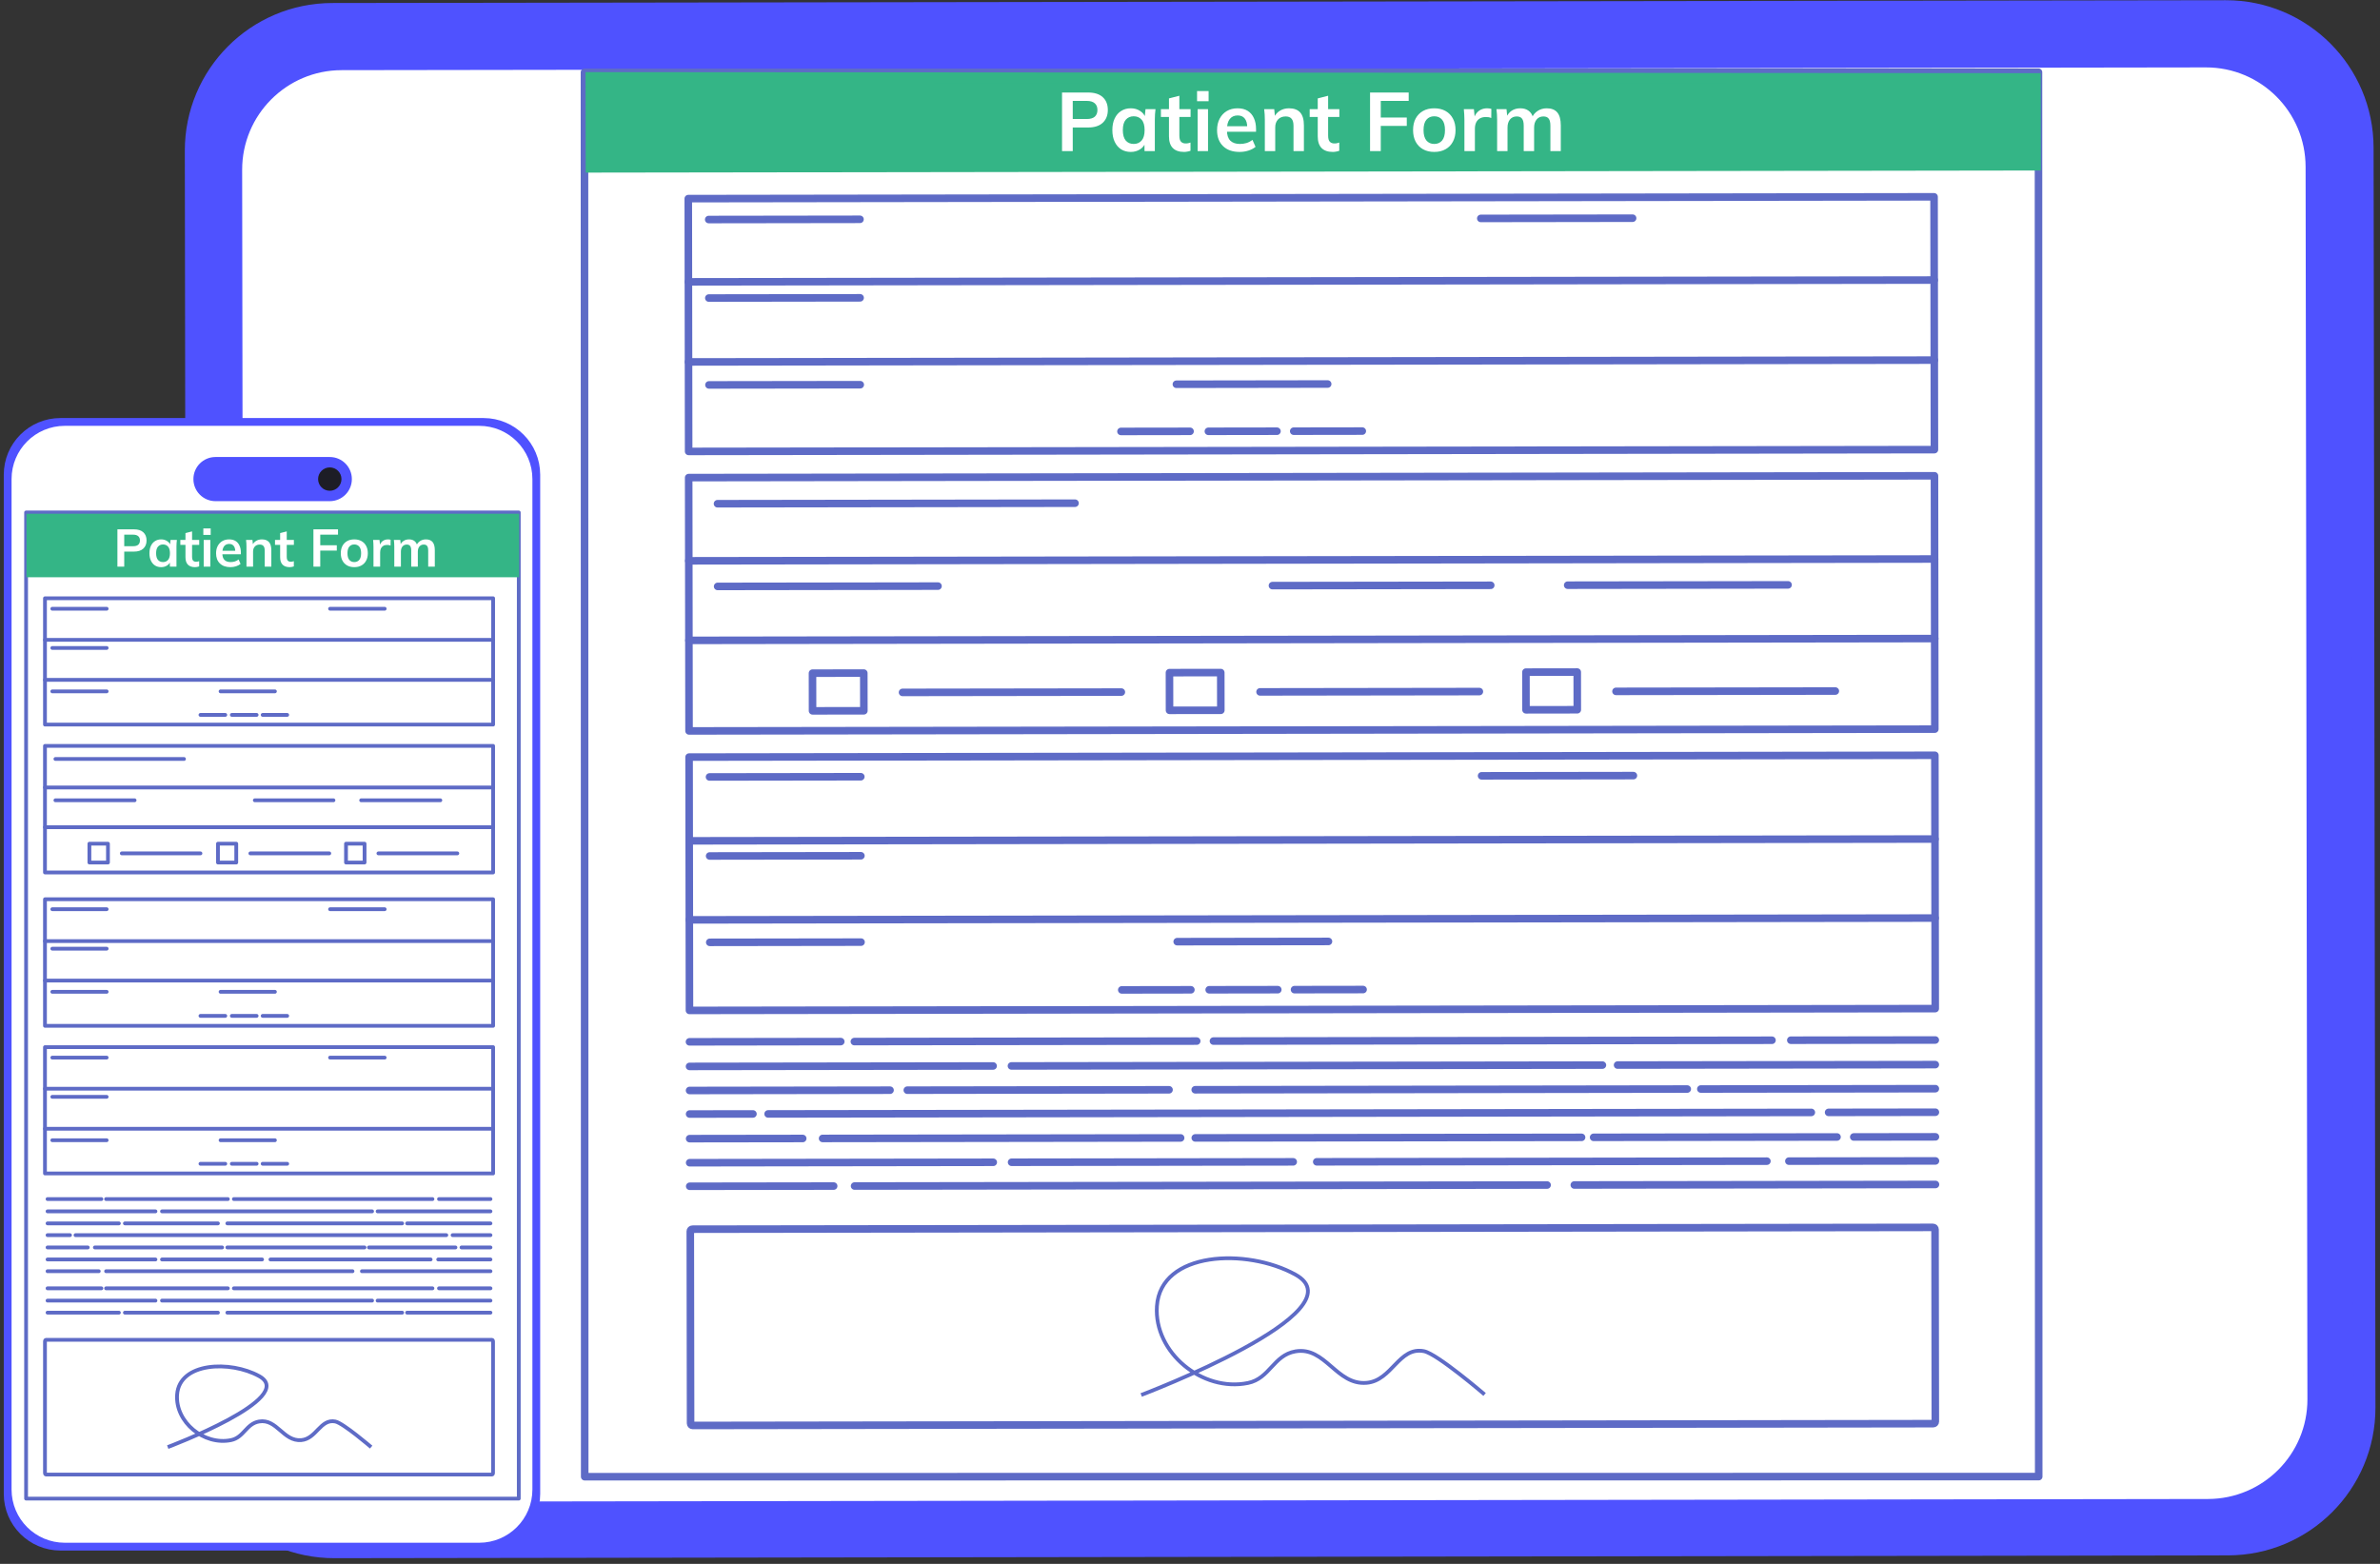 <svg width="315" height="207" viewBox="0 0 315 207" fill="none" xmlns="http://www.w3.org/2000/svg">
<rect x="0" y="0" width="315" height="207" fill="#333333" stroke="none"/>
<g clip-path="url(#clip0_7628_2669)">
<path d="M24.462 19.967L24.707 186.737C24.723 197.528 33.485 206.264 44.276 206.248L294.885 205.878C305.677 205.862 314.412 197.101 314.396 186.31L314.15 19.54C314.134 8.748 305.373 0.013 294.581 0.029L43.972 0.399C33.181 0.414 24.446 9.176 24.462 19.967Z" fill="#4F52FF"/>
<path d="M27.681 21.711L27.922 185.533C27.937 195.641 36.172 203.823 46.316 203.808L293.144 203.444C303.288 203.429 311.499 195.223 311.484 185.115L311.242 21.293C311.228 11.185 302.992 3.003 292.849 3.018L46.02 3.382C35.877 3.397 27.666 11.603 27.681 21.711Z" fill="#4F52FF"/>
<path d="M31.173 103.342C31.171 102.213 30.254 101.299 29.125 101.3C27.995 101.302 27.081 102.219 27.083 103.348C27.085 104.478 28.002 105.392 29.131 105.39C30.26 105.388 31.174 104.472 31.173 103.342Z" fill="#444E8F"/>
<path d="M32.05 22.483L32.291 185.618C32.302 192.896 38.211 198.787 45.489 198.776L292.235 198.413C299.513 198.402 305.404 192.493 305.394 185.215L305.153 22.081C305.142 14.803 299.234 8.911 291.956 8.922L45.209 9.286C37.931 9.297 32.04 15.206 32.05 22.483Z" fill="white"/>
<path d="M7.998 56.334H63.999C67.588 56.335 70.496 59.244 70.496 62.833V197.738C70.496 201.326 67.587 204.236 63.999 204.236H7.998C4.409 204.236 1.5 201.326 1.5 197.738V62.833C1.5 59.244 4.409 56.334 7.998 56.334Z" fill="#4F52FF" stroke="#4F52FF" stroke-width="2"/>
<path d="M63.421 56.366H8.575C4.685 56.366 1.531 59.519 1.531 63.409V197.16C1.531 201.05 4.685 204.204 8.575 204.204H63.421C67.311 204.204 70.465 201.05 70.465 197.16V63.409C70.465 59.519 67.311 56.366 63.421 56.366Z" fill="white"/>
<path d="M43.648 60.492H28.52C26.906 60.492 25.598 61.8 25.598 63.414C25.598 65.028 26.906 66.336 28.52 66.336H43.648C45.262 66.336 46.57 65.028 46.57 63.414C46.57 61.8 45.262 60.492 43.648 60.492Z" fill="#4F52FF"/>
<path d="M43.647 64.961C44.501 64.961 45.194 64.269 45.194 63.414C45.194 62.56 44.501 61.867 43.647 61.867C42.792 61.867 42.1 62.56 42.1 63.414C42.1 64.269 42.792 64.961 43.647 64.961Z" fill="#1D1D26"/>
<path d="M68.662 67.831H3.453V198.361H68.662V67.831Z" fill="white" stroke="#5E6BC6" stroke-width="0.5" stroke-miterlimit="10" stroke-linecap="round" stroke-linejoin="round"/>
<path d="M65.267 98.731H5.953V115.482H65.267V98.731Z" fill="white" stroke="#5E6BC6" stroke-width="0.5" stroke-miterlimit="10" stroke-linecap="round" stroke-linejoin="round"/>
<path d="M5.953 104.234H65.267" stroke="#5E6BC6" stroke-width="0.5" stroke-miterlimit="10" stroke-linecap="round" stroke-linejoin="round"/>
<path d="M5.953 109.495H65.267" stroke="#5E6BC6" stroke-width="0.5" stroke-miterlimit="10" stroke-linecap="round" stroke-linejoin="round"/>
<path d="M65.267 79.191H5.953V95.908H65.267V79.191Z" fill="white" stroke="#5E6BC6" stroke-width="0.5" stroke-miterlimit="10" stroke-linecap="round" stroke-linejoin="round"/>
<path d="M5.953 84.694H65.267" stroke="#5E6BC6" stroke-width="0.5" stroke-miterlimit="10" stroke-linecap="round" stroke-linejoin="round"/>
<path d="M5.953 89.99H65.267" stroke="#5E6BC6" stroke-width="0.5" stroke-miterlimit="10" stroke-linecap="round" stroke-linejoin="round"/>
<path d="M6.922 80.576H14.116" stroke="#5E6BC6" stroke-width="0.5" stroke-miterlimit="10" stroke-linecap="round" stroke-linejoin="round"/>
<path d="M43.685 80.576H50.914" stroke="#5E6BC6" stroke-width="0.5" stroke-miterlimit="10" stroke-linecap="round" stroke-linejoin="round"/>
<path d="M6.922 85.767H14.116" stroke="#5E6BC6" stroke-width="0.5" stroke-miterlimit="10" stroke-linecap="round" stroke-linejoin="round"/>
<path d="M6.922 91.512H14.116" stroke="#5E6BC6" stroke-width="0.5" stroke-miterlimit="10" stroke-linecap="round" stroke-linejoin="round"/>
<path d="M29.193 91.512H36.387" stroke="#5E6BC6" stroke-width="0.5" stroke-miterlimit="10" stroke-linecap="round" stroke-linejoin="round"/>
<path d="M26.531 94.627H29.817" stroke="#5E6BC6" stroke-width="0.5" stroke-miterlimit="10" stroke-linecap="round" stroke-linejoin="round"/>
<path d="M30.682 94.627H33.967" stroke="#5E6BC6" stroke-width="0.5" stroke-miterlimit="10" stroke-linecap="round" stroke-linejoin="round"/>
<path d="M34.762 94.627H38.013" stroke="#5E6BC6" stroke-width="0.5" stroke-miterlimit="10" stroke-linecap="round" stroke-linejoin="round"/>
<path d="M65.267 138.605H5.953V155.322H65.267V138.605Z" fill="white" stroke="#5E6BC6" stroke-width="0.5" stroke-miterlimit="10" stroke-linecap="round" stroke-linejoin="round"/>
<path d="M5.953 144.108H65.267" stroke="#5E6BC6" stroke-width="0.5" stroke-miterlimit="10" stroke-linecap="round" stroke-linejoin="round"/>
<path d="M5.953 149.405H65.267" stroke="#5E6BC6" stroke-width="0.5" stroke-miterlimit="10" stroke-linecap="round" stroke-linejoin="round"/>
<path d="M6.922 139.99H14.116" stroke="#5E6BC6" stroke-width="0.5" stroke-miterlimit="10" stroke-linecap="round" stroke-linejoin="round"/>
<path d="M43.685 139.99H50.914" stroke="#5E6BC6" stroke-width="0.5" stroke-miterlimit="10" stroke-linecap="round" stroke-linejoin="round"/>
<path d="M6.922 145.182H14.116" stroke="#5E6BC6" stroke-width="0.5" stroke-miterlimit="10" stroke-linecap="round" stroke-linejoin="round"/>
<path d="M6.922 150.927H14.116" stroke="#5E6BC6" stroke-width="0.5" stroke-miterlimit="10" stroke-linecap="round" stroke-linejoin="round"/>
<path d="M29.193 150.927H36.387" stroke="#5E6BC6" stroke-width="0.5" stroke-miterlimit="10" stroke-linecap="round" stroke-linejoin="round"/>
<path d="M26.531 154.042H29.817" stroke="#5E6BC6" stroke-width="0.5" stroke-miterlimit="10" stroke-linecap="round" stroke-linejoin="round"/>
<path d="M30.682 154.042H33.967" stroke="#5E6BC6" stroke-width="0.5" stroke-miterlimit="10" stroke-linecap="round" stroke-linejoin="round"/>
<path d="M34.762 154.042H38.013" stroke="#5E6BC6" stroke-width="0.5" stroke-miterlimit="10" stroke-linecap="round" stroke-linejoin="round"/>
<path d="M65.267 119.03H5.953V135.781H65.267V119.03Z" fill="white" stroke="#5E6BC6" stroke-width="0.5" stroke-miterlimit="10" stroke-linecap="round" stroke-linejoin="round"/>
<path d="M5.953 124.567H65.267" stroke="#5E6BC6" stroke-width="0.5" stroke-miterlimit="10" stroke-linecap="round" stroke-linejoin="round"/>
<path d="M5.953 129.793H65.267" stroke="#5E6BC6" stroke-width="0.5" stroke-miterlimit="10" stroke-linecap="round" stroke-linejoin="round"/>
<path d="M6.922 120.346H14.116" stroke="#5E6BC6" stroke-width="0.5" stroke-miterlimit="10" stroke-linecap="round" stroke-linejoin="round"/>
<path d="M43.685 120.346H50.914" stroke="#5E6BC6" stroke-width="0.5" stroke-miterlimit="10" stroke-linecap="round" stroke-linejoin="round"/>
<path d="M6.922 125.572H14.116" stroke="#5E6BC6" stroke-width="0.5" stroke-miterlimit="10" stroke-linecap="round" stroke-linejoin="round"/>
<path d="M6.922 131.281H14.116" stroke="#5E6BC6" stroke-width="0.5" stroke-miterlimit="10" stroke-linecap="round" stroke-linejoin="round"/>
<path d="M29.193 131.281H36.387" stroke="#5E6BC6" stroke-width="0.5" stroke-miterlimit="10" stroke-linecap="round" stroke-linejoin="round"/>
<path d="M26.531 134.466H29.817" stroke="#5E6BC6" stroke-width="0.5" stroke-miterlimit="10" stroke-linecap="round" stroke-linejoin="round"/>
<path d="M30.682 134.466H33.967" stroke="#5E6BC6" stroke-width="0.5" stroke-miterlimit="10" stroke-linecap="round" stroke-linejoin="round"/>
<path d="M34.762 134.466H38.013" stroke="#5E6BC6" stroke-width="0.5" stroke-miterlimit="10" stroke-linecap="round" stroke-linejoin="round"/>
<path d="M7.336 100.461H24.352" stroke="#5E6BC6" stroke-width="0.5" stroke-miterlimit="10" stroke-linecap="round" stroke-linejoin="round"/>
<path d="M7.336 105.93H17.815" stroke="#5E6BC6" stroke-width="0.5" stroke-miterlimit="10" stroke-linecap="round" stroke-linejoin="round"/>
<path d="M33.725 105.93H44.135" stroke="#5E6BC6" stroke-width="0.5" stroke-miterlimit="10" stroke-linecap="round" stroke-linejoin="round"/>
<path d="M50.084 112.956H60.529" stroke="#5E6BC6" stroke-width="0.5" stroke-miterlimit="10" stroke-linecap="round" stroke-linejoin="round"/>
<path d="M47.801 105.93H58.28" stroke="#5E6BC6" stroke-width="0.5" stroke-miterlimit="10" stroke-linecap="round" stroke-linejoin="round"/>
<path d="M48.251 111.675H45.795V114.167H48.251V111.675Z" stroke="#5E6BC6" stroke-width="0.5" stroke-miterlimit="10" stroke-linecap="round" stroke-linejoin="round"/>
<path d="M33.137 112.956H43.581" stroke="#5E6BC6" stroke-width="0.5" stroke-miterlimit="10" stroke-linecap="round" stroke-linejoin="round"/>
<path d="M31.269 111.675H28.848V114.167H31.269V111.675Z" stroke="#5E6BC6" stroke-width="0.5" stroke-miterlimit="10" stroke-linecap="round" stroke-linejoin="round"/>
<path d="M16.121 112.956H26.531" stroke="#5E6BC6" stroke-width="0.5" stroke-miterlimit="10" stroke-linecap="round" stroke-linejoin="round"/>
<path d="M14.288 111.675H11.832V114.167H14.288V111.675Z" stroke="#5E6BC6" stroke-width="0.5" stroke-miterlimit="10" stroke-linecap="round" stroke-linejoin="round"/>
<path d="M58.103 158.713H64.917" stroke="#5E6BC6" stroke-width="0.5" stroke-miterlimit="10" stroke-linecap="round" stroke-linejoin="round"/>
<path d="M30.953 158.713H57.238" stroke="#5E6BC6" stroke-width="0.5" stroke-miterlimit="10" stroke-linecap="round" stroke-linejoin="round"/>
<path d="M14.041 158.713H30.158" stroke="#5E6BC6" stroke-width="0.5" stroke-miterlimit="10" stroke-linecap="round" stroke-linejoin="round"/>
<path d="M6.293 158.713H13.418" stroke="#5E6BC6" stroke-width="0.5" stroke-miterlimit="10" stroke-linecap="round" stroke-linejoin="round"/>
<path d="M49.975 160.34H64.915" stroke="#5E6BC6" stroke-width="0.5" stroke-miterlimit="10" stroke-linecap="round" stroke-linejoin="round"/>
<path d="M21.441 160.34H49.248" stroke="#5E6BC6" stroke-width="0.5" stroke-miterlimit="10" stroke-linecap="round" stroke-linejoin="round"/>
<path d="M6.293 160.34H20.577" stroke="#5E6BC6" stroke-width="0.5" stroke-miterlimit="10" stroke-linecap="round" stroke-linejoin="round"/>
<path d="M53.883 161.933H64.915" stroke="#5E6BC6" stroke-width="0.5" stroke-miterlimit="10" stroke-linecap="round" stroke-linejoin="round"/>
<path d="M30.088 161.933H53.225" stroke="#5E6BC6" stroke-width="0.5" stroke-miterlimit="10" stroke-linecap="round" stroke-linejoin="round"/>
<path d="M16.531 161.933H28.844" stroke="#5E6BC6" stroke-width="0.5" stroke-miterlimit="10" stroke-linecap="round" stroke-linejoin="round"/>
<path d="M6.293 161.933H15.735" stroke="#5E6BC6" stroke-width="0.5" stroke-miterlimit="10" stroke-linecap="round" stroke-linejoin="round"/>
<path d="M59.9 163.49H64.915" stroke="#5E6BC6" stroke-width="0.5" stroke-miterlimit="10" stroke-linecap="round" stroke-linejoin="round"/>
<path d="M9.994 163.49H59.071" stroke="#5E6BC6" stroke-width="0.5" stroke-miterlimit="10" stroke-linecap="round" stroke-linejoin="round"/>
<path d="M6.293 163.49H9.267" stroke="#5E6BC6" stroke-width="0.5" stroke-miterlimit="10" stroke-linecap="round" stroke-linejoin="round"/>
<path d="M61.078 165.117H64.917" stroke="#5E6BC6" stroke-width="0.5" stroke-miterlimit="10" stroke-linecap="round" stroke-linejoin="round"/>
<path d="M48.834 165.117H60.282" stroke="#5E6BC6" stroke-width="0.5" stroke-miterlimit="10" stroke-linecap="round" stroke-linejoin="round"/>
<path d="M30.088 165.117H48.245" stroke="#5E6BC6" stroke-width="0.5" stroke-miterlimit="10" stroke-linecap="round" stroke-linejoin="round"/>
<path d="M12.555 165.117H29.398" stroke="#5E6BC6" stroke-width="0.5" stroke-miterlimit="10" stroke-linecap="round" stroke-linejoin="round"/>
<path d="M6.293 165.117H11.619" stroke="#5E6BC6" stroke-width="0.5" stroke-miterlimit="10" stroke-linecap="round" stroke-linejoin="round"/>
<path d="M57.998 166.708H64.915" stroke="#5E6BC6" stroke-width="0.5" stroke-miterlimit="10" stroke-linecap="round" stroke-linejoin="round"/>
<path d="M35.795 166.708H56.996" stroke="#5E6BC6" stroke-width="0.5" stroke-miterlimit="10" stroke-linecap="round" stroke-linejoin="round"/>
<path d="M21.441 166.708H34.688" stroke="#5E6BC6" stroke-width="0.5" stroke-miterlimit="10" stroke-linecap="round" stroke-linejoin="round"/>
<path d="M6.293 166.708H20.577" stroke="#5E6BC6" stroke-width="0.5" stroke-miterlimit="10" stroke-linecap="round" stroke-linejoin="round"/>
<path d="M47.9 168.266H64.916" stroke="#5E6BC6" stroke-width="0.5" stroke-miterlimit="10" stroke-linecap="round" stroke-linejoin="round"/>
<path d="M14.041 168.266H46.655" stroke="#5E6BC6" stroke-width="0.5" stroke-miterlimit="10" stroke-linecap="round" stroke-linejoin="round"/>
<path d="M6.293 168.266H13.072" stroke="#5E6BC6" stroke-width="0.5" stroke-miterlimit="10" stroke-linecap="round" stroke-linejoin="round"/>
<path d="M58.103 170.528H64.917" stroke="#5E6BC6" stroke-width="0.5" stroke-miterlimit="10" stroke-linecap="round" stroke-linejoin="round"/>
<path d="M30.953 170.528H57.238" stroke="#5E6BC6" stroke-width="0.5" stroke-miterlimit="10" stroke-linecap="round" stroke-linejoin="round"/>
<path d="M14.041 170.528H30.158" stroke="#5E6BC6" stroke-width="0.5" stroke-miterlimit="10" stroke-linecap="round" stroke-linejoin="round"/>
<path d="M6.293 170.528H13.418" stroke="#5E6BC6" stroke-width="0.5" stroke-miterlimit="10" stroke-linecap="round" stroke-linejoin="round"/>
<path d="M49.975 172.155H64.915" stroke="#5E6BC6" stroke-width="0.5" stroke-miterlimit="10" stroke-linecap="round" stroke-linejoin="round"/>
<path d="M21.441 172.155H49.248" stroke="#5E6BC6" stroke-width="0.5" stroke-miterlimit="10" stroke-linecap="round" stroke-linejoin="round"/>
<path d="M6.293 172.155H20.577" stroke="#5E6BC6" stroke-width="0.5" stroke-miterlimit="10" stroke-linecap="round" stroke-linejoin="round"/>
<path d="M53.883 173.748H64.915" stroke="#5E6BC6" stroke-width="0.5" stroke-miterlimit="10" stroke-linecap="round" stroke-linejoin="round"/>
<path d="M30.088 173.748H53.225" stroke="#5E6BC6" stroke-width="0.5" stroke-miterlimit="10" stroke-linecap="round" stroke-linejoin="round"/>
<path d="M16.531 173.748H28.844" stroke="#5E6BC6" stroke-width="0.5" stroke-miterlimit="10" stroke-linecap="round" stroke-linejoin="round"/>
<path d="M6.293 173.748H15.735" stroke="#5E6BC6" stroke-width="0.5" stroke-miterlimit="10" stroke-linecap="round" stroke-linejoin="round"/>
<path d="M65.116 177.344H6.092C6.015 177.344 5.953 177.444 5.953 177.567V194.958C5.953 195.081 6.015 195.18 6.092 195.18H65.116C65.192 195.18 65.254 195.081 65.254 194.958V177.567C65.254 177.444 65.192 177.344 65.116 177.344Z" stroke="#5E6BC6" stroke-width="0.5"/>
<path d="M22.199 191.544C22.199 191.544 39.538 185.036 34.295 182.146C30.492 180.05 23.731 180.301 23.44 184.611C23.195 188.232 26.995 191.349 30.573 190.621C32.284 190.272 32.573 188.449 34.295 188.156C36.646 187.755 37.5 190.824 39.877 190.621C41.875 190.449 42.406 187.771 44.374 188.156C45.414 188.358 49.123 191.544 49.123 191.544" stroke="#5E6BC6" stroke-width="0.5"/>
<path d="M68.708 68H3.5V76.407H68.708V68Z" fill="#34B586"/>
<path d="M10.611 74.571V69.428H12.903C13.469 69.428 13.901 69.564 14.199 69.837C14.496 70.109 14.645 70.484 14.645 70.96C14.645 71.432 14.496 71.806 14.199 72.084C13.901 72.361 13.469 72.499 12.903 72.499H11.556V74.571H10.611ZM11.556 71.755H12.793C13.105 71.755 13.339 71.687 13.496 71.551C13.652 71.41 13.73 71.213 13.73 70.96C13.73 70.707 13.652 70.513 13.496 70.377C13.339 70.236 13.105 70.165 12.793 70.165H11.556V71.755ZM16.67 74.644C16.348 74.644 16.065 74.568 15.821 74.418C15.577 74.262 15.386 74.041 15.25 73.754C15.113 73.467 15.045 73.124 15.045 72.725C15.045 72.327 15.113 71.986 15.25 71.704C15.386 71.417 15.577 71.198 15.821 71.048C16.065 70.892 16.348 70.814 16.67 70.814C16.982 70.814 17.256 70.892 17.49 71.048C17.729 71.198 17.888 71.403 17.966 71.66H17.885L17.966 70.887H18.844C18.83 71.038 18.815 71.191 18.8 71.347C18.791 71.502 18.786 71.656 18.786 71.806V74.571H17.878L17.871 73.812H17.958C17.88 74.065 17.722 74.267 17.483 74.418C17.244 74.568 16.973 74.644 16.67 74.644ZM16.926 73.944C17.214 73.944 17.446 73.844 17.622 73.644C17.797 73.44 17.885 73.134 17.885 72.725C17.885 72.317 17.797 72.013 17.622 71.814C17.446 71.614 17.214 71.515 16.926 71.515C16.638 71.515 16.406 71.614 16.231 71.814C16.055 72.013 15.967 72.317 15.967 72.725C15.967 73.134 16.052 73.44 16.223 73.644C16.399 73.844 16.633 73.944 16.926 73.944ZM21.363 74.644C20.924 74.644 20.592 74.529 20.368 74.301C20.143 74.072 20.031 73.73 20.031 73.272V71.573H19.321V70.887H20.031V69.946L20.946 69.713V70.887H21.934V71.573H20.946V73.214C20.946 73.467 20.995 73.644 21.093 73.747C21.19 73.849 21.325 73.9 21.495 73.9C21.588 73.9 21.666 73.892 21.73 73.878C21.798 73.863 21.864 73.844 21.927 73.82V74.542C21.844 74.576 21.752 74.6 21.649 74.615C21.552 74.634 21.456 74.644 21.363 74.644ZM22.556 74.571V70.887H23.471V74.571H22.556ZM22.505 70.194V69.304H23.523V70.194H22.505ZM26.251 74.644C25.631 74.644 25.146 74.474 24.794 74.133C24.443 73.793 24.267 73.326 24.267 72.733C24.267 72.349 24.343 72.013 24.494 71.726C24.646 71.439 24.855 71.216 25.124 71.055C25.397 70.895 25.715 70.814 26.076 70.814C26.432 70.814 26.73 70.89 26.969 71.04C27.208 71.191 27.389 71.403 27.511 71.675C27.637 71.947 27.701 72.266 27.701 72.63V72.871H25.007V72.39H27.049L26.925 72.492C26.925 72.152 26.852 71.891 26.705 71.712C26.564 71.532 26.356 71.442 26.083 71.442C25.78 71.442 25.546 71.549 25.38 71.763C25.219 71.977 25.139 72.276 25.139 72.66V72.755C25.139 73.153 25.236 73.452 25.431 73.652C25.631 73.846 25.912 73.944 26.273 73.944C26.483 73.944 26.678 73.917 26.859 73.863C27.044 73.805 27.22 73.713 27.386 73.586L27.657 74.199C27.481 74.34 27.271 74.449 27.027 74.527C26.783 74.605 26.525 74.644 26.251 74.644ZM28.476 74.571V71.806C28.476 71.656 28.471 71.502 28.461 71.347C28.451 71.191 28.437 71.038 28.417 70.887H29.303L29.376 71.617H29.288C29.405 71.359 29.579 71.162 29.808 71.026C30.038 70.885 30.304 70.814 30.606 70.814C31.041 70.814 31.367 70.936 31.587 71.179C31.807 71.422 31.917 71.802 31.917 72.317V74.571H31.001V72.361C31.001 72.064 30.943 71.853 30.826 71.726C30.714 71.595 30.543 71.529 30.313 71.529C30.03 71.529 29.806 71.617 29.64 71.792C29.474 71.967 29.391 72.2 29.391 72.492V74.571H28.476ZM34.468 74.644C34.029 74.644 33.697 74.529 33.473 74.301C33.248 74.072 33.136 73.73 33.136 73.272V71.573H32.426V70.887H33.136V69.946L34.051 69.713V70.887H35.039V71.573H34.051V73.214C34.051 73.467 34.1 73.644 34.197 73.747C34.295 73.849 34.429 73.9 34.6 73.9C34.693 73.9 34.771 73.892 34.834 73.878C34.903 73.863 34.968 73.844 35.032 73.82V74.542C34.949 74.576 34.856 74.6 34.754 74.615C34.656 74.634 34.561 74.644 34.468 74.644ZM36.979 74.644C36.661 74.644 36.368 74.607 36.1 74.534C35.837 74.457 35.614 74.35 35.434 74.213L35.69 73.601C35.876 73.727 36.081 73.824 36.305 73.892C36.53 73.961 36.757 73.995 36.986 73.995C37.23 73.995 37.411 73.953 37.528 73.871C37.65 73.788 37.711 73.676 37.711 73.535C37.711 73.423 37.672 73.336 37.594 73.272C37.52 73.204 37.401 73.153 37.235 73.119L36.503 72.981C36.191 72.913 35.951 72.796 35.785 72.63C35.624 72.465 35.544 72.249 35.544 71.981C35.544 71.753 35.605 71.551 35.727 71.376C35.854 71.201 36.032 71.065 36.261 70.968C36.495 70.865 36.769 70.814 37.081 70.814C37.355 70.814 37.611 70.851 37.85 70.924C38.094 70.997 38.299 71.106 38.465 71.252L38.201 71.843C38.05 71.721 37.877 71.626 37.681 71.558C37.486 71.49 37.296 71.456 37.111 71.456C36.857 71.456 36.671 71.502 36.554 71.595C36.437 71.682 36.378 71.797 36.378 71.938C36.378 72.045 36.413 72.135 36.481 72.207C36.554 72.276 36.666 72.327 36.818 72.361L37.55 72.499C37.877 72.562 38.123 72.674 38.289 72.835C38.46 72.99 38.545 73.204 38.545 73.477C38.545 73.72 38.479 73.929 38.348 74.104C38.216 74.279 38.033 74.413 37.799 74.505C37.564 74.598 37.291 74.644 36.979 74.644ZM41.411 74.571V69.428H44.815V70.165H42.355V71.624H44.646V72.361H42.355V74.571H41.411ZM47.068 74.644C46.687 74.644 46.358 74.566 46.079 74.41C45.801 74.255 45.583 74.034 45.428 73.747C45.276 73.46 45.201 73.119 45.201 72.725C45.201 72.332 45.276 71.994 45.428 71.712C45.583 71.424 45.801 71.203 46.079 71.048C46.358 70.892 46.687 70.814 47.068 70.814C47.448 70.814 47.778 70.892 48.056 71.048C48.339 71.203 48.556 71.424 48.708 71.712C48.863 71.994 48.942 72.332 48.942 72.725C48.942 73.119 48.863 73.46 48.708 73.747C48.556 74.034 48.339 74.255 48.056 74.41C47.778 74.566 47.448 74.644 47.068 74.644ZM47.068 73.944C47.355 73.944 47.585 73.844 47.756 73.644C47.926 73.44 48.012 73.134 48.012 72.725C48.012 72.317 47.926 72.013 47.756 71.814C47.585 71.614 47.355 71.515 47.068 71.515C46.779 71.515 46.55 71.614 46.38 71.814C46.208 72.013 46.123 72.317 46.123 72.725C46.123 73.134 46.208 73.44 46.38 73.644C46.55 73.844 46.779 73.944 47.068 73.944ZM49.723 74.571V71.828C49.723 71.672 49.719 71.515 49.709 71.354C49.704 71.194 49.692 71.038 49.672 70.887H50.558L50.66 71.894H50.514C50.563 71.651 50.644 71.449 50.755 71.288C50.873 71.128 51.014 71.009 51.18 70.931C51.347 70.853 51.527 70.814 51.722 70.814C51.81 70.814 51.881 70.819 51.934 70.829C51.988 70.834 52.042 70.846 52.095 70.865L52.088 71.668C51.995 71.629 51.915 71.605 51.846 71.595C51.783 71.585 51.703 71.58 51.605 71.58C51.395 71.58 51.217 71.624 51.07 71.712C50.929 71.799 50.821 71.921 50.748 72.076C50.681 72.232 50.646 72.409 50.646 72.609V74.571H49.723ZM52.605 74.571V71.806C52.605 71.656 52.599 71.502 52.59 71.347C52.58 71.191 52.566 71.038 52.547 70.887H53.432L53.505 71.617H53.418C53.52 71.364 53.676 71.167 53.886 71.026C54.1 70.885 54.355 70.814 54.648 70.814C54.94 70.814 55.182 70.885 55.372 71.026C55.567 71.162 55.704 71.376 55.782 71.668H55.665C55.768 71.405 55.936 71.198 56.17 71.048C56.405 70.892 56.673 70.814 56.976 70.814C57.39 70.814 57.7 70.936 57.905 71.179C58.11 71.422 58.213 71.802 58.213 72.317V74.571H57.298V72.353C57.298 72.062 57.248 71.853 57.151 71.726C57.053 71.595 56.897 71.529 56.683 71.529C56.428 71.529 56.229 71.619 56.083 71.799C55.936 71.974 55.863 72.212 55.863 72.514V74.571H54.948V72.353C54.948 72.062 54.898 71.853 54.801 71.726C54.703 71.595 54.547 71.529 54.333 71.529C54.078 71.529 53.879 71.619 53.732 71.799C53.591 71.974 53.52 72.212 53.52 72.514V74.571H52.605ZM60.507 74.644C60.19 74.644 59.897 74.607 59.629 74.534C59.365 74.457 59.143 74.35 58.962 74.213L59.218 73.601C59.404 73.727 59.609 73.824 59.833 73.892C60.058 73.961 60.285 73.995 60.514 73.995C60.759 73.995 60.939 73.953 61.056 73.871C61.178 73.788 61.239 73.676 61.239 73.535C61.239 73.423 61.2 73.336 61.122 73.272C61.049 73.204 60.929 73.153 60.763 73.119L60.031 72.981C59.719 72.913 59.479 72.796 59.314 72.63C59.153 72.465 59.072 72.249 59.072 71.981C59.072 71.753 59.133 71.551 59.255 71.376C59.382 71.201 59.56 71.065 59.79 70.968C60.024 70.865 60.297 70.814 60.609 70.814C60.883 70.814 61.139 70.851 61.378 70.924C61.623 70.997 61.828 71.106 61.993 71.252L61.73 71.843C61.579 71.721 61.405 71.626 61.21 71.558C61.015 71.49 60.825 71.456 60.639 71.456C60.385 71.456 60.2 71.502 60.083 71.595C59.965 71.682 59.907 71.797 59.907 71.938C59.907 72.045 59.941 72.135 60.009 72.207C60.083 72.276 60.195 72.327 60.346 72.361L61.078 72.499C61.405 72.562 61.652 72.674 61.817 72.835C61.989 72.99 62.074 73.204 62.074 73.477C62.074 73.72 62.008 73.929 61.876 74.104C61.744 74.279 61.561 74.413 61.327 74.505C61.093 74.598 60.819 74.644 60.507 74.644Z" fill="white"/>
<path d="M77.357 9.575L77.388 195.464L269.83 195.448L269.8 9.56L77.357 9.575Z" fill="white" stroke="#5E6BC6" stroke-miterlimit="10" stroke-linecap="round" stroke-linejoin="round"/>
<path d="M255.979 26.052L91.096 26.291L91.144 59.752L256.027 59.514L255.979 26.052Z" fill="white" stroke="#5E6BC6" stroke-miterlimit="10" stroke-linecap="round" stroke-linejoin="round"/>
<path d="M91.111 37.306L255.994 37.068" stroke="#5E6BC6" stroke-miterlimit="10" stroke-linecap="round" stroke-linejoin="round"/>
<path d="M91.127 47.906L256.011 47.667" stroke="#5E6BC6" stroke-miterlimit="10" stroke-linecap="round" stroke-linejoin="round"/>
<path d="M256.032 62.978L91.148 63.217L91.197 96.748L256.08 96.509L256.032 62.978Z" fill="white" stroke="#5E6BC6" stroke-miterlimit="10" stroke-linecap="round" stroke-linejoin="round"/>
<path d="M91.164 74.232L256.048 73.993" stroke="#5E6BC6" stroke-miterlimit="10" stroke-linecap="round" stroke-linejoin="round"/>
<path d="M91.18 84.762L256.063 84.523" stroke="#5E6BC6" stroke-miterlimit="10" stroke-linecap="round" stroke-linejoin="round"/>
<path d="M93.801 29.058L113.822 29.029" stroke="#5E6BC6" stroke-miterlimit="10" stroke-linecap="round" stroke-linejoin="round"/>
<path d="M195.988 28.91L216.079 28.881" stroke="#5E6BC6" stroke-miterlimit="10" stroke-linecap="round" stroke-linejoin="round"/>
<path d="M93.816 39.45L113.838 39.421" stroke="#5E6BC6" stroke-miterlimit="10" stroke-linecap="round" stroke-linejoin="round"/>
<path d="M93.834 50.95L113.856 50.921" stroke="#5E6BC6" stroke-miterlimit="10" stroke-linecap="round" stroke-linejoin="round"/>
<path d="M155.699 50.861L175.721 50.831" stroke="#5E6BC6" stroke-miterlimit="10" stroke-linecap="round" stroke-linejoin="round"/>
<path d="M148.363 57.106L157.508 57.093" stroke="#5E6BC6" stroke-miterlimit="10" stroke-linecap="round" stroke-linejoin="round"/>
<path d="M159.934 57.09L169.009 57.076" stroke="#5E6BC6" stroke-miterlimit="10" stroke-linecap="round" stroke-linejoin="round"/>
<path d="M171.227 57.073L180.302 57.06" stroke="#5E6BC6" stroke-miterlimit="10" stroke-linecap="round" stroke-linejoin="round"/>
<path d="M256.086 99.973L91.203 100.211L91.252 133.742L256.135 133.503L256.086 99.973Z" fill="white" stroke="#5E6BC6" stroke-miterlimit="10" stroke-linecap="round" stroke-linejoin="round"/>
<path d="M91.217 111.296L256.1 111.057" stroke="#5E6BC6" stroke-miterlimit="10" stroke-linecap="round" stroke-linejoin="round"/>
<path d="M91.232 121.757L256.116 121.518" stroke="#5E6BC6" stroke-miterlimit="10" stroke-linecap="round" stroke-linejoin="round"/>
<path d="M93.908 102.84L113.93 102.811" stroke="#5E6BC6" stroke-miterlimit="10" stroke-linecap="round" stroke-linejoin="round"/>
<path d="M196.094 102.692L216.185 102.663" stroke="#5E6BC6" stroke-miterlimit="10" stroke-linecap="round" stroke-linejoin="round"/>
<path d="M93.922 113.301L113.943 113.272" stroke="#5E6BC6" stroke-miterlimit="10" stroke-linecap="round" stroke-linejoin="round"/>
<path d="M93.939 124.732L113.961 124.703" stroke="#5E6BC6" stroke-miterlimit="10" stroke-linecap="round" stroke-linejoin="round"/>
<path d="M155.805 124.642L175.826 124.613" stroke="#5E6BC6" stroke-miterlimit="10" stroke-linecap="round" stroke-linejoin="round"/>
<path d="M148.471 131.027L157.616 131.013" stroke="#5E6BC6" stroke-miterlimit="10" stroke-linecap="round" stroke-linejoin="round"/>
<path d="M160.041 131.01L169.117 130.996" stroke="#5E6BC6" stroke-miterlimit="10" stroke-linecap="round" stroke-linejoin="round"/>
<path d="M171.334 130.993L180.409 130.98" stroke="#5E6BC6" stroke-miterlimit="10" stroke-linecap="round" stroke-linejoin="round"/>
<path d="M94.965 66.675L142.282 66.606" stroke="#5E6BC6" stroke-miterlimit="10" stroke-linecap="round" stroke-linejoin="round"/>
<path d="M94.981 77.621L124.147 77.579" stroke="#5E6BC6" stroke-miterlimit="10" stroke-linecap="round" stroke-linejoin="round"/>
<path d="M168.414 77.514L197.303 77.473" stroke="#5E6BC6" stroke-miterlimit="10" stroke-linecap="round" stroke-linejoin="round"/>
<path d="M213.883 91.512L242.911 91.47" stroke="#5E6BC6" stroke-miterlimit="10" stroke-linecap="round" stroke-linejoin="round"/>
<path d="M207.488 77.458L236.655 77.416" stroke="#5E6BC6" stroke-miterlimit="10" stroke-linecap="round" stroke-linejoin="round"/>
<path d="M208.752 88.956L201.963 88.966L201.97 93.954L208.759 93.944L208.752 88.956Z" stroke="#5E6BC6" stroke-miterlimit="10" stroke-linecap="round" stroke-linejoin="round"/>
<path d="M166.771 91.581L195.799 91.539" stroke="#5E6BC6" stroke-miterlimit="10" stroke-linecap="round" stroke-linejoin="round"/>
<path d="M161.572 89.025L154.783 89.034L154.79 94.022L161.58 94.013L161.572 89.025Z" stroke="#5E6BC6" stroke-miterlimit="10" stroke-linecap="round" stroke-linejoin="round"/>
<path d="M119.455 91.649L148.413 91.607" stroke="#5E6BC6" stroke-miterlimit="10" stroke-linecap="round" stroke-linejoin="round"/>
<path d="M114.326 89.093L107.537 89.103L107.544 94.091L114.334 94.081L114.326 89.093Z" stroke="#5E6BC6" stroke-miterlimit="10" stroke-linecap="round" stroke-linejoin="round"/>
<path d="M237.02 137.687L256.141 137.66" stroke="#5E6BC6" stroke-miterlimit="10" stroke-linecap="round" stroke-linejoin="round"/>
<path d="M160.605 137.799L234.526 137.691" stroke="#5E6BC6" stroke-miterlimit="10" stroke-linecap="round" stroke-linejoin="round"/>
<path d="M113.08 137.867L158.388 137.801" stroke="#5E6BC6" stroke-miterlimit="10" stroke-linecap="round" stroke-linejoin="round"/>
<path d="M91.256 137.899L111.277 137.869" stroke="#5E6BC6" stroke-miterlimit="10" stroke-linecap="round" stroke-linejoin="round"/>
<path d="M214.092 140.977L256.143 140.916" stroke="#5E6BC6" stroke-miterlimit="10" stroke-linecap="round" stroke-linejoin="round"/>
<path d="M133.869 141.093L212.084 140.98" stroke="#5E6BC6" stroke-miterlimit="10" stroke-linecap="round" stroke-linejoin="round"/>
<path d="M91.262 141.155L131.443 141.097" stroke="#5E6BC6" stroke-miterlimit="10" stroke-linecap="round" stroke-linejoin="round"/>
<path d="M225.111 144.148L256.148 144.103" stroke="#5E6BC6" stroke-miterlimit="10" stroke-linecap="round" stroke-linejoin="round"/>
<path d="M158.189 144.245L223.312 144.15" stroke="#5E6BC6" stroke-miterlimit="10" stroke-linecap="round" stroke-linejoin="round"/>
<path d="M120.086 144.3L154.725 144.249" stroke="#5E6BC6" stroke-miterlimit="10" stroke-linecap="round" stroke-linejoin="round"/>
<path d="M91.266 144.341L117.8 144.302" stroke="#5E6BC6" stroke-miterlimit="10" stroke-linecap="round" stroke-linejoin="round"/>
<path d="M242.021 147.24L256.154 147.22" stroke="#5E6BC6" stroke-miterlimit="10" stroke-linecap="round" stroke-linejoin="round"/>
<path d="M101.662 147.444L239.735 147.244" stroke="#5E6BC6" stroke-miterlimit="10" stroke-linecap="round" stroke-linejoin="round"/>
<path d="M91.272 147.458L99.654 147.447" stroke="#5E6BC6" stroke-miterlimit="10" stroke-linecap="round" stroke-linejoin="round"/>
<path d="M245.352 150.493L256.16 150.477" stroke="#5E6BC6" stroke-miterlimit="10" stroke-linecap="round" stroke-linejoin="round"/>
<path d="M210.92 150.542L243.134 150.495" stroke="#5E6BC6" stroke-miterlimit="10" stroke-linecap="round" stroke-linejoin="round"/>
<path d="M158.199 150.618L209.326 150.544" stroke="#5E6BC6" stroke-miterlimit="10" stroke-linecap="round" stroke-linejoin="round"/>
<path d="M108.873 150.689L156.26 150.621" stroke="#5E6BC6" stroke-miterlimit="10" stroke-linecap="round" stroke-linejoin="round"/>
<path d="M91.275 150.715L106.24 150.694" stroke="#5E6BC6" stroke-miterlimit="10" stroke-linecap="round" stroke-linejoin="round"/>
<path d="M236.764 153.692L256.163 153.664" stroke="#5E6BC6" stroke-miterlimit="10" stroke-linecap="round" stroke-linejoin="round"/>
<path d="M174.275 153.782L233.855 153.695" stroke="#5E6BC6" stroke-miterlimit="10" stroke-linecap="round" stroke-linejoin="round"/>
<path d="M133.887 153.841L171.159 153.786" stroke="#5E6BC6" stroke-miterlimit="10" stroke-linecap="round" stroke-linejoin="round"/>
<path d="M91.279 153.902L131.46 153.844" stroke="#5E6BC6" stroke-miterlimit="10" stroke-linecap="round" stroke-linejoin="round"/>
<path d="M208.365 156.85L256.167 156.781" stroke="#5E6BC6" stroke-miterlimit="10" stroke-linecap="round" stroke-linejoin="round"/>
<path d="M113.107 156.987L204.763 156.856" stroke="#5E6BC6" stroke-miterlimit="10" stroke-linecap="round" stroke-linejoin="round"/>
<path d="M91.285 157.019L110.337 156.992" stroke="#5E6BC6" stroke-miterlimit="10" stroke-linecap="round" stroke-linejoin="round"/>
<path d="M255.83 162.462L91.64 162.7C91.487 162.7 91.363 162.825 91.363 162.978L91.4 188.402C91.4 188.556 91.525 188.68 91.678 188.68L255.868 188.442C256.021 188.442 256.145 188.317 256.145 188.165L256.108 162.739C256.108 162.586 255.984 162.462 255.83 162.462Z" stroke="#5E6BC6"/>
<path d="M151.043 184.644C151.043 184.644 180.295 173.581 171.436 168.7C165.013 165.161 153.601 165.601 153.121 172.901C152.715 179.032 159.137 184.301 165.175 183.058C168.063 182.464 168.546 179.376 171.451 178.875C175.419 178.192 176.868 183.387 180.881 183.036C184.253 182.741 185.142 178.205 188.465 178.85C190.22 179.191 196.49 184.578 196.49 184.578" stroke="#5E6BC6" stroke-width="0.5"/>
<path d="M77.5 9.545L270.095 9.686L270.114 22.568L77.519 22.847L77.5 9.545Z" fill="#34B586"/>
<path d="M129.794 20.483L129.781 11.699L133.681 11.693C134.646 11.692 135.381 11.923 135.887 12.388C136.394 12.852 136.649 13.491 136.651 14.305C136.652 15.111 136.399 15.751 135.893 16.225C135.388 16.699 134.653 16.937 133.689 16.939L131.397 16.942L131.401 20.48L129.794 20.483ZM131.394 15.671L133.501 15.668C134.031 15.667 134.43 15.55 134.696 15.317C134.962 15.076 135.093 14.739 135.093 14.308C135.092 13.876 134.959 13.544 134.692 13.312C134.426 13.071 134.028 12.951 133.496 12.952L131.391 12.955L131.394 15.671ZM140.106 20.592C139.558 20.593 139.075 20.465 138.661 20.208C138.244 19.943 137.92 19.566 137.687 19.076C137.453 18.586 137.336 18.001 137.335 17.32C137.335 16.639 137.448 16.057 137.681 15.575C137.913 15.084 138.237 14.71 138.651 14.452C139.066 14.186 139.548 14.052 140.096 14.051C140.628 14.05 141.094 14.183 141.493 14.448C141.899 14.705 142.17 15.053 142.304 15.493L142.166 15.493L142.301 14.173L143.797 14.17C143.773 14.428 143.748 14.69 143.724 14.955C143.707 15.221 143.699 15.483 143.7 15.74L143.707 20.462L142.162 20.465L142.147 19.169L142.297 19.169C142.163 19.601 141.895 19.946 141.488 20.204C141.08 20.462 140.62 20.591 140.106 20.592ZM140.541 19.395C141.029 19.395 141.424 19.224 141.723 18.883C142.022 18.534 142.171 18.01 142.17 17.312C142.169 16.615 142.019 16.096 141.719 15.756C141.419 15.416 141.023 15.246 140.534 15.247C140.044 15.247 139.65 15.418 139.351 15.759C139.052 16.1 138.904 16.619 138.905 17.317C138.906 18.015 139.051 18.538 139.343 18.887C139.643 19.227 140.042 19.396 140.541 19.395ZM148.094 20.581C147.347 20.582 146.781 20.387 146.398 19.998C146.015 19.608 145.824 19.022 145.823 18.242L145.819 15.339L144.61 15.34L144.609 14.169L145.818 14.168L145.814 12.56L147.372 12.159L147.374 14.165L149.056 14.163L149.057 15.334L147.376 15.336L147.38 18.14C147.381 18.572 147.464 18.875 147.631 19.049C147.796 19.223 148.025 19.31 148.317 19.309C148.474 19.309 148.605 19.297 148.714 19.272C148.83 19.247 148.943 19.213 149.051 19.172L149.053 20.405C148.911 20.463 148.754 20.505 148.579 20.53C148.413 20.564 148.251 20.581 148.094 20.581ZM150.123 20.453L150.114 14.161L151.671 14.159L151.681 20.451L150.123 20.453ZM150.025 12.978L150.023 11.458L151.754 11.455L151.757 12.975L150.025 12.978ZM156.412 20.569C155.356 20.57 154.53 20.281 153.931 19.7C153.332 19.12 153.032 18.323 153.03 17.309C153.03 16.653 153.156 16.08 153.414 15.589C153.671 15.099 154.026 14.716 154.484 14.442C154.948 14.167 155.489 14.029 156.103 14.028C156.709 14.027 157.215 14.155 157.624 14.412C158.031 14.669 158.338 15.03 158.548 15.495C158.763 15.96 158.873 16.503 158.874 17.126V17.538L154.289 17.544L154.288 16.722L157.764 16.717L157.553 16.892C157.552 16.31 157.427 15.866 157.177 15.559C156.935 15.252 156.581 15.099 156.117 15.1C155.602 15.1 155.203 15.284 154.922 15.649C154.649 16.015 154.513 16.526 154.513 17.183L154.514 17.345C154.514 18.026 154.68 18.536 155.014 18.876C155.355 19.208 155.833 19.373 156.447 19.373C156.804 19.372 157.136 19.326 157.444 19.234C157.758 19.134 158.057 18.976 158.34 18.759L158.802 19.805C158.505 20.047 158.146 20.234 157.732 20.367C157.316 20.501 156.876 20.568 156.412 20.569ZM160.197 20.439L160.191 15.717C160.191 15.459 160.18 15.197 160.164 14.932C160.147 14.666 160.122 14.404 160.088 14.147L161.597 14.145L161.723 15.39L161.573 15.391C161.772 14.95 162.066 14.613 162.457 14.38C162.846 14.139 163.299 14.018 163.815 14.017C164.552 14.016 165.11 14.223 165.485 14.637C165.858 15.052 166.047 15.7 166.048 16.58L166.054 20.43L164.496 20.432L164.491 16.657C164.489 16.151 164.389 15.79 164.191 15.574C163.999 15.35 163.707 15.238 163.317 15.239C162.834 15.239 162.454 15.389 162.172 15.689C161.889 15.988 161.749 16.387 161.75 16.886L161.755 20.436L160.197 20.439ZM170.396 20.549C169.648 20.549 169.082 20.355 168.701 19.965C168.318 19.576 168.126 18.99 168.125 18.209L168.12 15.306L166.913 15.308L166.91 14.137L168.119 14.135L168.117 12.528L169.673 12.127L169.677 14.133L171.358 14.131L171.36 15.302L169.678 15.304L169.682 18.108C169.682 18.539 169.765 18.843 169.932 19.017C170.099 19.191 170.326 19.278 170.618 19.277C170.775 19.277 170.909 19.264 171.017 19.239C171.134 19.214 171.245 19.181 171.353 19.139L171.354 20.373C171.214 20.431 171.056 20.473 170.882 20.498C170.715 20.531 170.554 20.548 170.396 20.549ZM174.667 20.542C174.129 20.543 173.63 20.482 173.172 20.358C172.723 20.225 172.346 20.043 172.037 19.811L172.472 18.764C172.789 18.979 173.138 19.145 173.52 19.261C173.903 19.376 174.289 19.434 174.678 19.433C175.094 19.433 175.401 19.362 175.6 19.22C175.809 19.079 175.911 18.888 175.911 18.647C175.911 18.456 175.845 18.306 175.711 18.198C175.586 18.082 175.384 17.995 175.1 17.938L173.854 17.703C173.322 17.587 172.915 17.389 172.631 17.107C172.358 16.825 172.22 16.455 172.219 15.998C172.219 15.608 172.322 15.263 172.529 14.964C172.745 14.664 173.048 14.431 173.438 14.265C173.836 14.09 174.301 14.002 174.833 14.001C175.299 14 175.734 14.062 176.141 14.186C176.557 14.31 176.906 14.496 177.188 14.745L176.742 15.755C176.484 15.548 176.189 15.386 175.857 15.27C175.524 15.155 175.2 15.097 174.884 15.097C174.452 15.098 174.137 15.177 173.938 15.335C173.738 15.485 173.639 15.681 173.639 15.921C173.639 16.104 173.699 16.258 173.814 16.382C173.939 16.498 174.131 16.585 174.388 16.643L175.634 16.878C176.192 16.985 176.611 17.175 176.894 17.449C177.185 17.715 177.33 18.08 177.331 18.545C177.331 18.96 177.22 19.318 176.996 19.617C176.772 19.916 176.461 20.145 176.062 20.304C175.665 20.462 175.2 20.542 174.667 20.542ZM182.21 20.407L182.197 11.623L187.991 11.615L187.993 12.873L183.807 12.879L183.81 15.371L187.71 15.365L187.711 16.624L183.812 16.629L183.817 20.404L182.21 20.407ZM191.838 20.517C191.19 20.518 190.63 20.386 190.156 20.121C189.681 19.856 189.311 19.479 189.045 18.989C188.786 18.499 188.657 17.918 188.656 17.245C188.655 16.573 188.782 15.995 189.04 15.513C189.304 15.023 189.674 14.644 190.147 14.377C190.62 14.111 191.181 13.977 191.828 13.976C192.477 13.976 193.037 14.107 193.511 14.373C193.992 14.638 194.363 15.015 194.622 15.505C194.887 15.986 195.021 16.563 195.023 17.236C195.024 17.909 194.891 18.49 194.626 18.981C194.368 19.471 194 19.85 193.52 20.116C193.046 20.383 192.486 20.517 191.838 20.517ZM191.836 19.321C192.326 19.321 192.715 19.15 193.006 18.809C193.296 18.459 193.441 17.936 193.44 17.238C193.439 16.541 193.292 16.022 193.002 15.682C192.711 15.341 192.319 15.172 191.83 15.172C191.34 15.173 190.949 15.344 190.66 15.685C190.369 16.026 190.225 16.545 190.226 17.243C190.227 17.941 190.373 18.464 190.665 18.812C190.954 19.152 191.345 19.322 191.836 19.321ZM196.357 20.386L196.351 15.702C196.351 15.436 196.342 15.166 196.324 14.892C196.317 14.618 196.296 14.352 196.261 14.095L197.768 14.092L197.946 15.812L197.696 15.812C197.78 15.396 197.916 15.052 198.106 14.777C198.305 14.503 198.545 14.299 198.827 14.166C199.111 14.032 199.418 13.965 199.75 13.965C199.898 13.965 200.02 13.973 200.111 13.989C200.203 13.998 200.295 14.018 200.385 14.051L200.374 15.422C200.217 15.355 200.08 15.314 199.963 15.298C199.855 15.281 199.719 15.273 199.552 15.273C199.195 15.274 198.892 15.349 198.643 15.499C198.403 15.649 198.219 15.857 198.096 16.123C197.981 16.389 197.922 16.692 197.922 17.033L197.927 20.384L196.357 20.386ZM201.262 20.379L201.255 15.657C201.254 15.4 201.245 15.138 201.229 14.872C201.211 14.607 201.186 14.345 201.153 14.088L202.66 14.085L202.786 15.331L202.637 15.331C202.811 14.899 203.075 14.562 203.433 14.321C203.797 14.08 204.23 13.959 204.729 13.958C205.226 13.957 205.638 14.077 205.963 14.317C206.294 14.549 206.527 14.915 206.661 15.413L206.462 15.413C206.636 14.964 206.923 14.611 207.32 14.353C207.719 14.086 208.174 13.953 208.69 13.952C209.396 13.951 209.924 14.158 210.274 14.573C210.623 14.988 210.799 15.635 210.8 16.516L210.806 20.366L209.248 20.368L209.242 16.58C209.241 16.082 209.157 15.725 208.991 15.509C208.824 15.285 208.558 15.173 208.194 15.174C207.761 15.174 207.421 15.329 207.172 15.636C206.924 15.936 206.8 16.343 206.801 16.858L206.806 20.371L205.248 20.373L205.243 16.586C205.242 16.087 205.157 15.731 204.992 15.515C204.825 15.291 204.558 15.179 204.194 15.18C203.761 15.18 203.422 15.334 203.174 15.642C202.933 15.941 202.814 16.349 202.814 16.863L202.819 20.377L201.262 20.379ZM214.71 20.484C214.169 20.485 213.671 20.424 213.214 20.3C212.765 20.168 212.387 19.985 212.08 19.753L212.514 18.706C212.831 18.922 213.18 19.087 213.562 19.203C213.943 19.319 214.329 19.376 214.72 19.375C215.136 19.375 215.443 19.304 215.643 19.162C215.85 19.021 215.953 18.83 215.953 18.589C215.953 18.398 215.886 18.248 215.753 18.14C215.628 18.024 215.423 17.937 215.142 17.88L213.896 17.645C213.365 17.529 212.956 17.331 212.674 17.049C212.399 16.767 212.262 16.397 212.261 15.94C212.261 15.55 212.364 15.205 212.571 14.906C212.787 14.607 213.089 14.373 213.48 14.207C213.878 14.032 214.343 13.944 214.875 13.943C215.341 13.942 215.777 14.004 216.184 14.128C216.599 14.252 216.948 14.438 217.231 14.687L216.783 15.697C216.527 15.49 216.23 15.328 215.898 15.212C215.567 15.097 215.243 15.039 214.926 15.039C214.494 15.04 214.178 15.12 213.98 15.277C213.781 15.427 213.681 15.623 213.682 15.864C213.682 16.046 213.74 16.2 213.857 16.324C213.981 16.44 214.173 16.527 214.429 16.585L215.677 16.82C216.232 16.927 216.653 17.117 216.936 17.391C217.228 17.657 217.373 18.022 217.373 18.487C217.374 18.902 217.262 19.26 217.038 19.559C216.814 19.858 216.503 20.087 216.105 20.246C215.706 20.404 215.241 20.484 214.71 20.484Z" fill="white"/>
<rect x="123.5" y="11" width="105" height="10" fill="#34B586"/>
<path d="M140.563 20V12.245H144.006C144.857 12.245 145.506 12.45 145.953 12.861C146.4 13.272 146.624 13.836 146.624 14.555C146.624 15.266 146.4 15.831 145.953 16.249C145.506 16.667 144.857 16.876 144.006 16.876H141.982V20H140.563ZM141.982 15.754H143.841C144.31 15.754 144.662 15.651 144.897 15.446C145.132 15.233 145.249 14.936 145.249 14.555C145.249 14.174 145.132 13.88 144.897 13.675C144.662 13.462 144.31 13.356 143.841 13.356H141.982V15.754ZM149.666 20.11C149.182 20.11 148.757 19.996 148.39 19.769C148.024 19.534 147.738 19.201 147.532 18.768C147.327 18.335 147.224 17.818 147.224 17.217C147.224 16.616 147.327 16.102 147.532 15.677C147.738 15.244 148.024 14.914 148.39 14.687C148.757 14.452 149.182 14.335 149.666 14.335C150.136 14.335 150.546 14.452 150.898 14.687C151.258 14.914 151.496 15.222 151.613 15.611H151.492L151.613 14.445H152.933C152.911 14.672 152.889 14.903 152.867 15.138C152.853 15.373 152.845 15.604 152.845 15.831V20H151.481L151.47 18.856H151.602C151.485 19.237 151.247 19.542 150.887 19.769C150.528 19.996 150.121 20.11 149.666 20.11ZM150.051 19.054C150.484 19.054 150.832 18.904 151.096 18.603C151.36 18.295 151.492 17.833 151.492 17.217C151.492 16.601 151.36 16.143 151.096 15.842C150.832 15.541 150.484 15.391 150.051 15.391C149.619 15.391 149.27 15.541 149.006 15.842C148.742 16.143 148.61 16.601 148.61 17.217C148.61 17.833 148.739 18.295 148.995 18.603C149.259 18.904 149.611 19.054 150.051 19.054ZM156.719 20.11C156.059 20.11 155.56 19.938 155.223 19.593C154.885 19.248 154.717 18.731 154.717 18.042V15.479H153.65V14.445H154.717V13.026L156.092 12.674V14.445H157.577V15.479H156.092V17.954C156.092 18.335 156.165 18.603 156.312 18.757C156.458 18.911 156.66 18.988 156.917 18.988C157.056 18.988 157.173 18.977 157.269 18.955C157.371 18.933 157.47 18.904 157.566 18.867V19.956C157.441 20.007 157.302 20.044 157.148 20.066C157.001 20.095 156.858 20.11 156.719 20.11ZM158.511 20V14.445H159.886V20H158.511ZM158.434 13.4V12.058H159.963V13.4H158.434ZM164.063 20.11C163.132 20.11 162.402 19.853 161.874 19.34C161.346 18.827 161.082 18.123 161.082 17.228C161.082 16.649 161.196 16.143 161.423 15.71C161.65 15.277 161.966 14.94 162.369 14.698C162.78 14.456 163.256 14.335 163.799 14.335C164.334 14.335 164.782 14.449 165.141 14.676C165.5 14.903 165.772 15.222 165.955 15.633C166.146 16.044 166.241 16.524 166.241 17.074V17.437H162.193V16.711H165.262L165.075 16.865C165.075 16.352 164.965 15.959 164.745 15.688C164.532 15.417 164.221 15.281 163.81 15.281C163.355 15.281 163.003 15.442 162.754 15.765C162.512 16.088 162.391 16.539 162.391 17.118V17.261C162.391 17.862 162.538 18.313 162.831 18.614C163.132 18.907 163.553 19.054 164.096 19.054C164.411 19.054 164.705 19.014 164.976 18.933C165.255 18.845 165.519 18.706 165.768 18.515L166.175 19.439C165.911 19.652 165.596 19.817 165.229 19.934C164.862 20.051 164.474 20.11 164.063 20.11ZM167.405 20V15.831C167.405 15.604 167.398 15.373 167.383 15.138C167.369 14.903 167.347 14.672 167.317 14.445H168.648L168.758 15.545H168.626C168.802 15.156 169.063 14.859 169.407 14.654C169.752 14.441 170.152 14.335 170.606 14.335C171.259 14.335 171.75 14.518 172.08 14.885C172.41 15.252 172.575 15.824 172.575 16.601V20H171.2V16.667C171.2 16.22 171.112 15.901 170.936 15.71C170.768 15.512 170.511 15.413 170.166 15.413C169.741 15.413 169.404 15.545 169.154 15.809C168.905 16.073 168.78 16.425 168.78 16.865V20H167.405ZM176.409 20.11C175.749 20.11 175.25 19.938 174.913 19.593C174.576 19.248 174.407 18.731 174.407 18.042V15.479H173.34V14.445H174.407V13.026L175.782 12.674V14.445H177.267V15.479H175.782V17.954C175.782 18.335 175.855 18.603 176.002 18.757C176.149 18.911 176.35 18.988 176.607 18.988C176.746 18.988 176.864 18.977 176.959 18.955C177.062 18.933 177.161 18.904 177.256 18.867V19.956C177.131 20.007 176.992 20.044 176.838 20.066C176.691 20.095 176.548 20.11 176.409 20.11ZM181.33 20V12.245H186.445V13.356H182.749V15.556H186.192V16.667H182.749V20H181.33ZM189.829 20.11C189.257 20.11 188.762 19.993 188.344 19.758C187.926 19.523 187.6 19.19 187.365 18.757C187.138 18.324 187.024 17.811 187.024 17.217C187.024 16.623 187.138 16.113 187.365 15.688C187.6 15.255 187.926 14.922 188.344 14.687C188.762 14.452 189.257 14.335 189.829 14.335C190.401 14.335 190.896 14.452 191.314 14.687C191.74 14.922 192.066 15.255 192.293 15.688C192.528 16.113 192.645 16.623 192.645 17.217C192.645 17.811 192.528 18.324 192.293 18.757C192.066 19.19 191.74 19.523 191.314 19.758C190.896 19.993 190.401 20.11 189.829 20.11ZM189.829 19.054C190.262 19.054 190.607 18.904 190.863 18.603C191.12 18.295 191.248 17.833 191.248 17.217C191.248 16.601 191.12 16.143 190.863 15.842C190.607 15.541 190.262 15.391 189.829 15.391C189.397 15.391 189.052 15.541 188.795 15.842C188.539 16.143 188.41 16.601 188.41 17.217C188.41 17.833 188.539 18.295 188.795 18.603C189.052 18.904 189.397 19.054 189.829 19.054ZM193.82 20V15.864C193.82 15.629 193.813 15.391 193.798 15.149C193.791 14.907 193.772 14.672 193.743 14.445H195.074L195.228 15.963H195.008C195.081 15.596 195.202 15.292 195.371 15.05C195.547 14.808 195.76 14.628 196.009 14.511C196.258 14.394 196.53 14.335 196.823 14.335C196.955 14.335 197.061 14.342 197.142 14.357C197.223 14.364 197.303 14.383 197.384 14.412L197.373 15.622C197.234 15.563 197.113 15.527 197.01 15.512C196.915 15.497 196.794 15.49 196.647 15.49C196.332 15.49 196.064 15.556 195.844 15.688C195.631 15.82 195.47 16.003 195.36 16.238C195.257 16.473 195.206 16.74 195.206 17.041V20H193.82ZM198.149 20V15.831C198.149 15.604 198.142 15.373 198.127 15.138C198.113 14.903 198.091 14.672 198.061 14.445H199.392L199.502 15.545H199.37C199.524 15.164 199.759 14.867 200.074 14.654C200.397 14.441 200.778 14.335 201.218 14.335C201.658 14.335 202.021 14.441 202.307 14.654C202.601 14.859 202.806 15.182 202.923 15.622H202.747C202.901 15.226 203.154 14.914 203.506 14.687C203.858 14.452 204.262 14.335 204.716 14.335C205.34 14.335 205.805 14.518 206.113 14.885C206.421 15.252 206.575 15.824 206.575 16.601V20H205.2V16.656C205.2 16.216 205.127 15.901 204.98 15.71C204.834 15.512 204.599 15.413 204.276 15.413C203.895 15.413 203.594 15.549 203.374 15.82C203.154 16.084 203.044 16.443 203.044 16.898V20H201.669V16.656C201.669 16.216 201.596 15.901 201.449 15.71C201.303 15.512 201.068 15.413 200.745 15.413C200.364 15.413 200.063 15.549 199.843 15.82C199.631 16.084 199.524 16.443 199.524 16.898V20H198.149Z" fill="white"/>
<rect x="9.5" y="69" width="56" height="6" fill="#34B586"/>
<path d="M15.54 75V70.065H17.731C18.273 70.065 18.686 70.196 18.97 70.457C19.255 70.718 19.397 71.078 19.397 71.535C19.397 71.988 19.255 72.347 18.97 72.613C18.686 72.879 18.273 73.012 17.731 73.012H16.443V75H15.54ZM16.443 72.298H17.626C17.925 72.298 18.149 72.233 18.298 72.102C18.448 71.967 18.522 71.778 18.522 71.535C18.522 71.292 18.448 71.106 18.298 70.975C18.149 70.84 17.925 70.772 17.626 70.772H16.443V72.298ZM21.333 75.07C21.025 75.07 20.755 74.998 20.521 74.853C20.288 74.704 20.106 74.491 19.975 74.216C19.845 73.941 19.779 73.612 19.779 73.229C19.779 72.846 19.845 72.52 19.975 72.249C20.106 71.974 20.288 71.764 20.521 71.619C20.755 71.47 21.025 71.395 21.333 71.395C21.632 71.395 21.893 71.47 22.117 71.619C22.346 71.764 22.497 71.96 22.572 72.207H22.495L22.572 71.465H23.412C23.398 71.61 23.384 71.757 23.37 71.906C23.361 72.055 23.356 72.202 23.356 72.347V75H22.488L22.481 74.272H22.565C22.491 74.515 22.339 74.708 22.11 74.853C21.881 74.998 21.622 75.07 21.333 75.07ZM21.578 74.398C21.854 74.398 22.075 74.302 22.243 74.111C22.411 73.915 22.495 73.621 22.495 73.229C22.495 72.837 22.411 72.545 22.243 72.354C22.075 72.163 21.854 72.067 21.578 72.067C21.303 72.067 21.081 72.163 20.913 72.354C20.745 72.545 20.661 72.837 20.661 73.229C20.661 73.621 20.743 73.915 20.906 74.111C21.074 74.302 21.298 74.398 21.578 74.398ZM25.821 75.07C25.401 75.07 25.084 74.96 24.869 74.741C24.654 74.522 24.547 74.193 24.547 73.754V72.123H23.868V71.465H24.547V70.562L25.422 70.338V71.465H26.367V72.123H25.422V73.698C25.422 73.941 25.469 74.111 25.562 74.209C25.655 74.307 25.784 74.356 25.947 74.356C26.036 74.356 26.11 74.349 26.171 74.335C26.236 74.321 26.299 74.302 26.36 74.279V74.972C26.281 75.005 26.192 75.028 26.094 75.042C26.001 75.061 25.91 75.07 25.821 75.07ZM26.961 75V71.465H27.836V75H26.961ZM26.912 70.8V69.946H27.885V70.8H26.912ZM30.494 75.07C29.902 75.07 29.438 74.907 29.102 74.58C28.765 74.253 28.598 73.805 28.598 73.236C28.598 72.867 28.67 72.545 28.814 72.27C28.959 71.995 29.16 71.78 29.416 71.626C29.678 71.472 29.981 71.395 30.326 71.395C30.667 71.395 30.952 71.467 31.18 71.612C31.409 71.757 31.582 71.96 31.698 72.221C31.82 72.482 31.881 72.788 31.881 73.138V73.369H29.305V72.907H31.258L31.139 73.005C31.139 72.678 31.069 72.429 30.928 72.256C30.793 72.083 30.595 71.997 30.334 71.997C30.044 71.997 29.82 72.1 29.662 72.305C29.508 72.51 29.43 72.797 29.43 73.166V73.257C29.43 73.64 29.524 73.927 29.71 74.118C29.902 74.305 30.17 74.398 30.515 74.398C30.716 74.398 30.903 74.372 31.076 74.321C31.253 74.265 31.421 74.176 31.579 74.055L31.838 74.643C31.671 74.778 31.47 74.883 31.236 74.958C31.003 75.033 30.756 75.07 30.494 75.07ZM32.621 75V72.347C32.621 72.202 32.617 72.055 32.608 71.906C32.598 71.757 32.584 71.61 32.566 71.465H33.413L33.483 72.165H33.398C33.511 71.918 33.676 71.729 33.895 71.598C34.115 71.463 34.369 71.395 34.658 71.395C35.074 71.395 35.386 71.512 35.596 71.745C35.806 71.978 35.911 72.342 35.911 72.837V75H35.036V72.879C35.036 72.594 34.98 72.391 34.868 72.27C34.761 72.144 34.598 72.081 34.379 72.081C34.108 72.081 33.893 72.165 33.734 72.333C33.576 72.501 33.496 72.725 33.496 73.005V75H32.621ZM38.351 75.07C37.931 75.07 37.614 74.96 37.399 74.741C37.185 74.522 37.077 74.193 37.077 73.754V72.123H36.398V71.465H37.077V70.562L37.952 70.338V71.465H38.897V72.123H37.952V73.698C37.952 73.941 37.999 74.111 38.092 74.209C38.186 74.307 38.314 74.356 38.477 74.356C38.566 74.356 38.641 74.349 38.701 74.335C38.767 74.321 38.83 74.302 38.89 74.279V74.972C38.811 75.005 38.722 75.028 38.624 75.042C38.531 75.061 38.44 75.07 38.351 75.07ZM41.483 75V70.065H44.737V70.772H42.386V72.172H44.577V72.879H42.386V75H41.483ZM46.891 75.07C46.527 75.07 46.212 74.995 45.946 74.846C45.68 74.697 45.473 74.484 45.323 74.209C45.179 73.934 45.106 73.607 45.106 73.229C45.106 72.851 45.179 72.527 45.323 72.256C45.473 71.981 45.68 71.768 45.946 71.619C46.212 71.47 46.527 71.395 46.891 71.395C47.255 71.395 47.57 71.47 47.836 71.619C48.107 71.768 48.315 71.981 48.459 72.256C48.609 72.527 48.683 72.851 48.683 73.229C48.683 73.607 48.609 73.934 48.459 74.209C48.315 74.484 48.107 74.697 47.836 74.846C47.57 74.995 47.255 75.07 46.891 75.07ZM46.891 74.398C47.167 74.398 47.386 74.302 47.549 74.111C47.713 73.915 47.794 73.621 47.794 73.229C47.794 72.837 47.713 72.545 47.549 72.354C47.386 72.163 47.167 72.067 46.891 72.067C46.616 72.067 46.397 72.163 46.233 72.354C46.07 72.545 45.988 72.837 45.988 73.229C45.988 73.621 46.07 73.915 46.233 74.111C46.397 74.302 46.616 74.398 46.891 74.398ZM49.431 75V72.368C49.431 72.219 49.426 72.067 49.417 71.913C49.412 71.759 49.401 71.61 49.382 71.465H50.229L50.327 72.431H50.187C50.234 72.198 50.311 72.004 50.418 71.85C50.53 71.696 50.665 71.582 50.824 71.507C50.983 71.432 51.155 71.395 51.342 71.395C51.426 71.395 51.494 71.4 51.545 71.409C51.596 71.414 51.648 71.425 51.699 71.444L51.692 72.214C51.603 72.177 51.526 72.153 51.461 72.144C51.4 72.135 51.323 72.13 51.23 72.13C51.029 72.13 50.859 72.172 50.719 72.256C50.584 72.34 50.481 72.457 50.411 72.606C50.346 72.755 50.313 72.926 50.313 73.117V75H49.431ZM52.186 75V72.347C52.186 72.202 52.181 72.055 52.172 71.906C52.163 71.757 52.149 71.61 52.13 71.465H52.977L53.047 72.165H52.963C53.061 71.922 53.21 71.733 53.411 71.598C53.616 71.463 53.859 71.395 54.139 71.395C54.419 71.395 54.65 71.463 54.832 71.598C55.019 71.729 55.149 71.934 55.224 72.214H55.112C55.21 71.962 55.371 71.764 55.595 71.619C55.819 71.47 56.076 71.395 56.365 71.395C56.762 71.395 57.058 71.512 57.254 71.745C57.45 71.978 57.548 72.342 57.548 72.837V75H56.673V72.872C56.673 72.592 56.626 72.391 56.533 72.27C56.44 72.144 56.29 72.081 56.085 72.081C55.842 72.081 55.651 72.167 55.511 72.34C55.371 72.508 55.301 72.737 55.301 73.026V75H54.426V72.872C54.426 72.592 54.379 72.391 54.286 72.27C54.193 72.144 54.043 72.081 53.838 72.081C53.595 72.081 53.404 72.167 53.264 72.34C53.129 72.508 53.061 72.737 53.061 73.026V75H52.186Z" fill="white"/>
</g>
<defs>
<clipPath id="clip0_7628_2669">
<rect width="314" height="206.304" fill="white" transform="translate(0.5)"/>
</clipPath>
</defs>
</svg>
